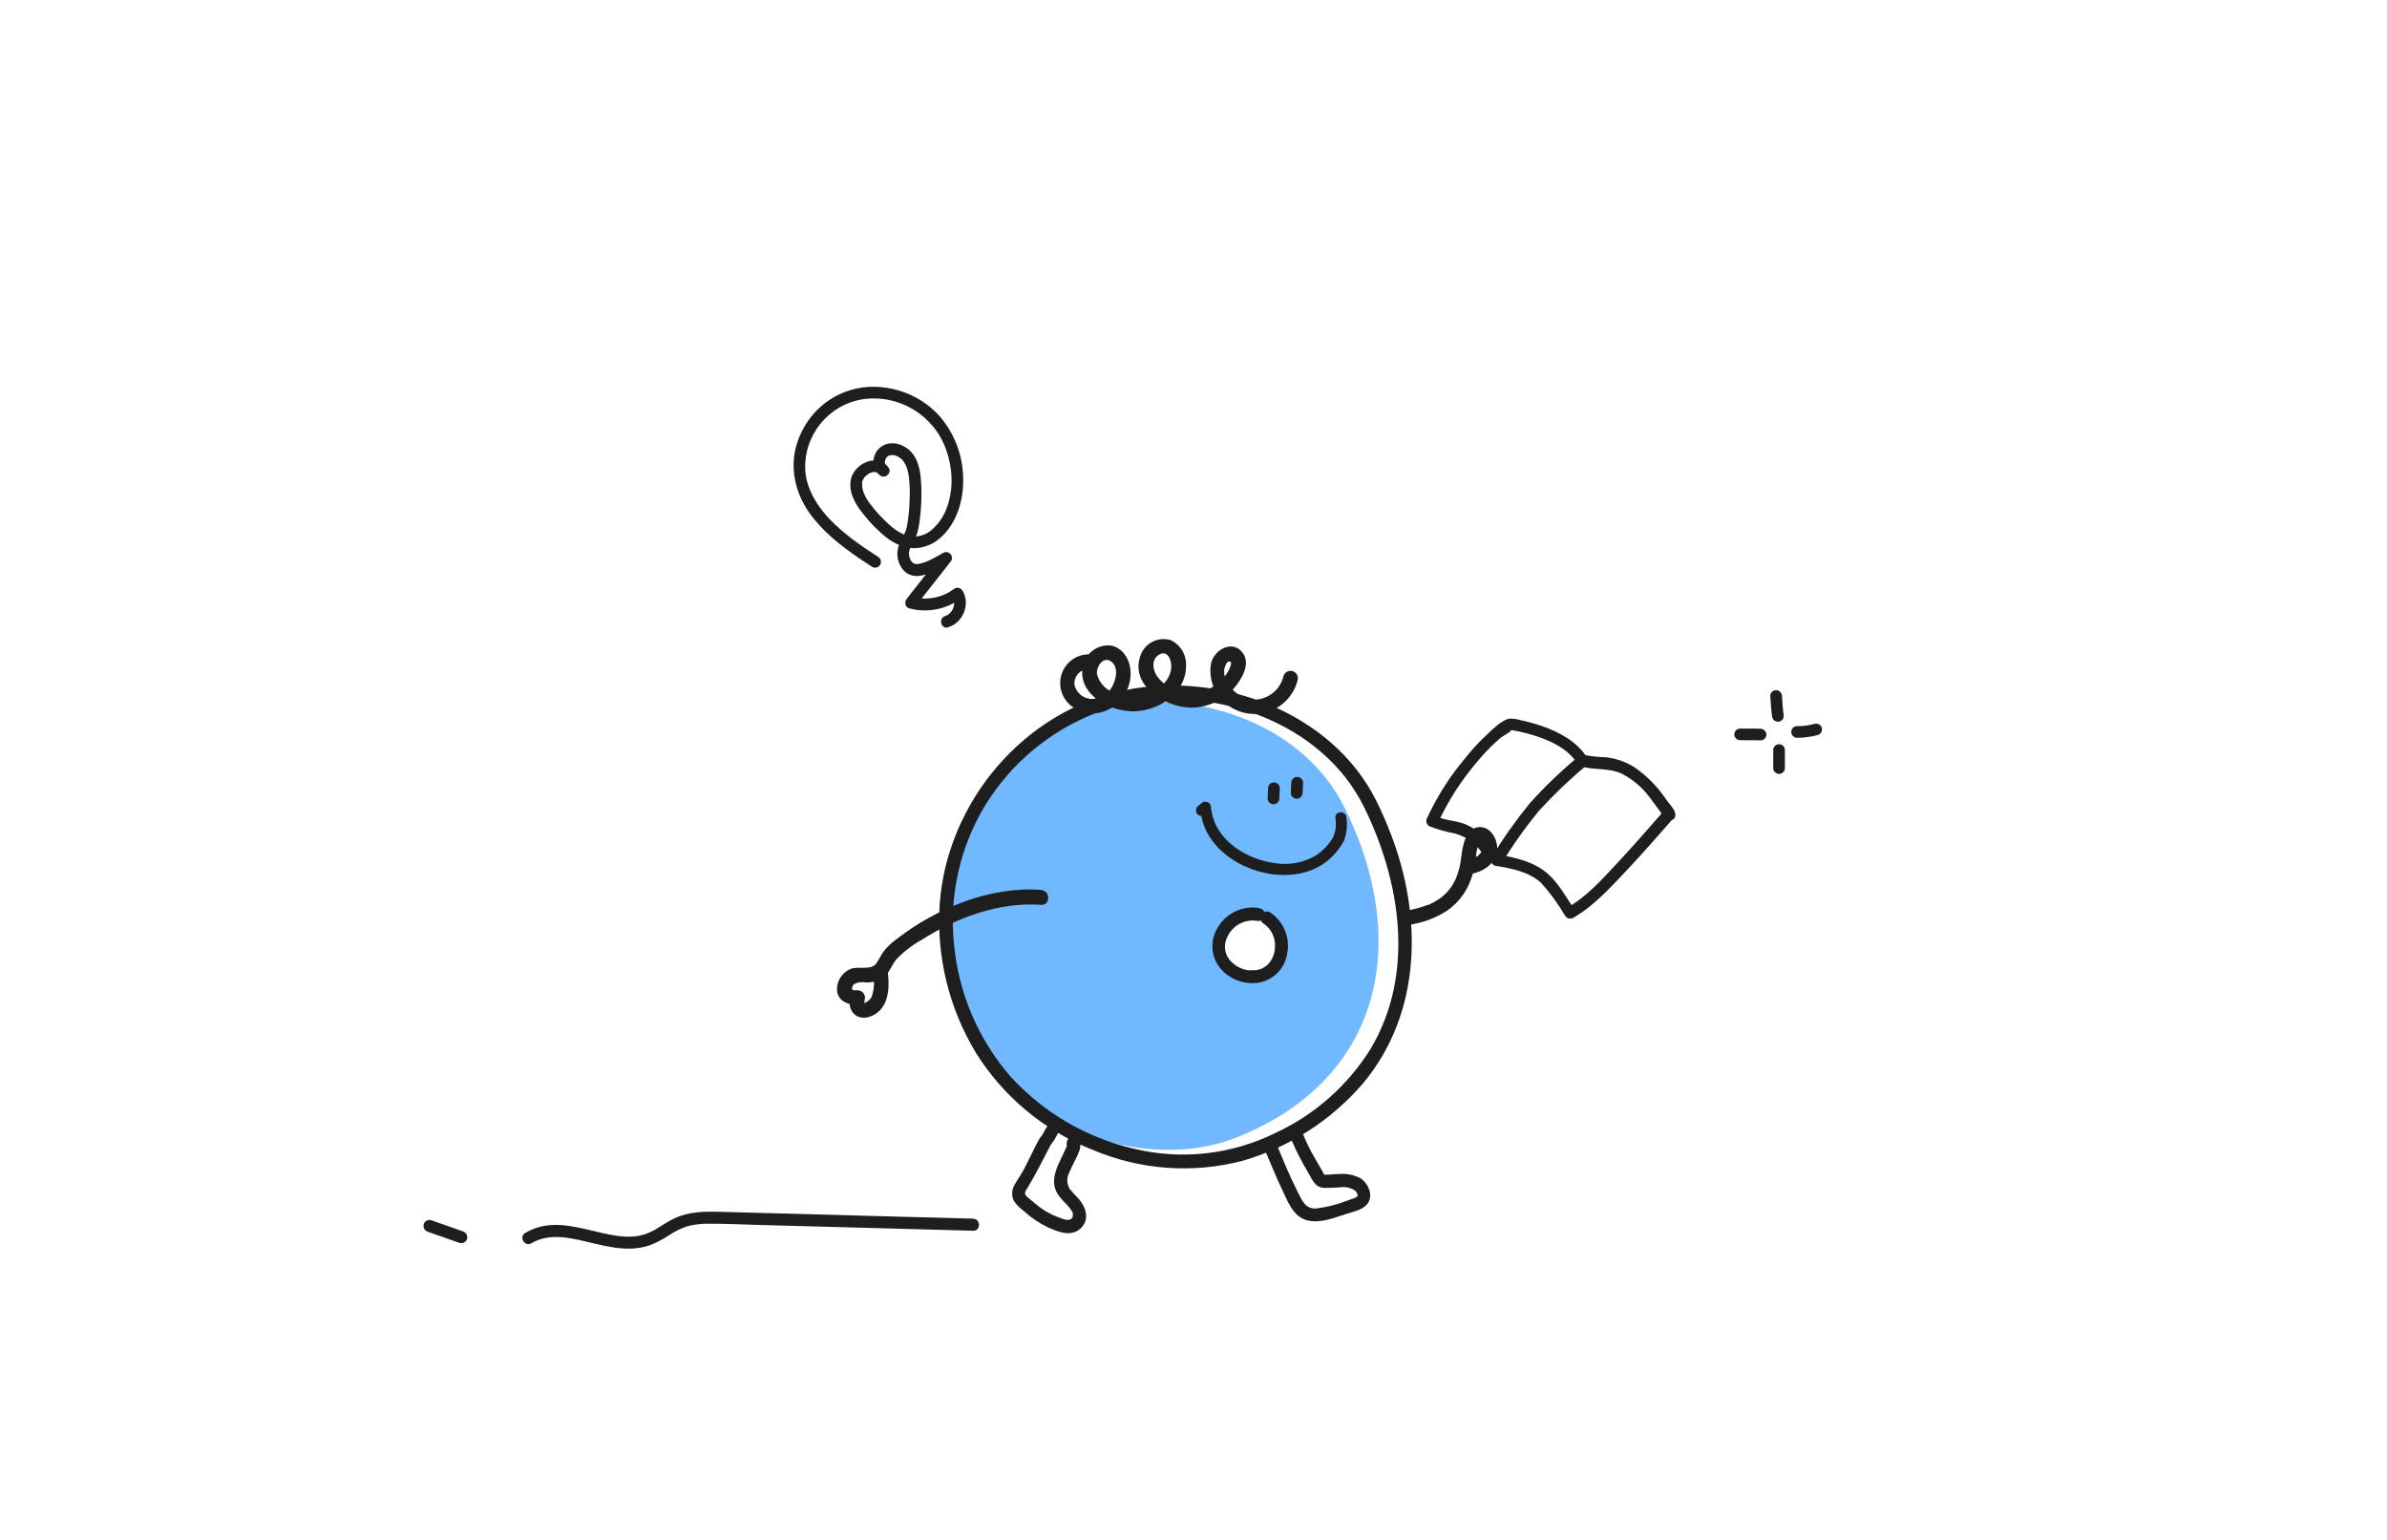 <svg id="ej1zd2w4gjbi1" xmlns="http://www.w3.org/2000/svg" xmlns:xlink="http://www.w3.org/1999/xlink" viewBox="0 0 620 400" shape-rendering="geometricPrecision" text-rendering="geometricPrecision" width="620" height="400"><style><![CDATA[#ej1zd2w4gjbi5_ts {animation: ej1zd2w4gjbi5_ts__ts 1000ms linear infinite normal forwards}@keyframes ej1zd2w4gjbi5_ts__ts { 0% {transform: translate(126.369px,50.286px) rotate(-15deg) skewX(-0deg) skewY(0deg) scale(0.9,0.9);animation-timing-function: cubic-bezier(0.5,0,0.495,1)} 40% {transform: translate(126.369px,50.286px) rotate(-15deg) skewX(-0deg) skewY(0deg) scale(1.1,1.1);animation-timing-function: cubic-bezier(0.5,0,0.495,1)} 80% {transform: translate(126.369px,50.286px) rotate(-15deg) skewX(-0deg) skewY(0deg) scale(0.85,0.85);animation-timing-function: cubic-bezier(0.5,0,1,1)} 100% {transform: translate(126.369px,50.286px) rotate(-15deg) skewX(-0deg) skewY(0deg) scale(0.9,0.9)} }#ej1zd2w4gjbi11_to {animation: ej1zd2w4gjbi11_to__to 1000ms linear infinite normal forwards}@keyframes ej1zd2w4gjbi11_to__to { 0% {transform: translate(0px,0px)} 10% {transform: translate(0px,0px);animation-timing-function: cubic-bezier(0,0,0.495,1.005)} 30% {transform: translate(0px,10px)} 40% {transform: translate(0px,10px);animation-timing-function: cubic-bezier(0.5,0,1,1)} 60% {transform: translate(0px,0px)} 100% {transform: translate(0px,0px)} }#ej1zd2w4gjbi20_to {animation: ej1zd2w4gjbi20_to__to 1000ms linear infinite normal forwards}@keyframes ej1zd2w4gjbi20_to__to { 0% {transform: translate(0px,0px)} 15% {transform: translate(0px,-4.342px)} 30% {transform: translate(0px,0px)} 50% {transform: translate(0px,0px)} 65% {transform: translate(0px,-4.342px)} 80% {transform: translate(0px,0px)} 100% {transform: translate(0px,0px)} }#ej1zd2w4gjbi23_to {animation: ej1zd2w4gjbi23_to__to 1000ms linear infinite normal forwards}@keyframes ej1zd2w4gjbi23_to__to { 0% {transform: translate(214.721px,155.291px);animation-timing-function: cubic-bezier(0.5,0.005,0.5,0.995)} 30% {transform: translate(220.721px,155.291px)} 50% {transform: translate(220.721px,155.291px);animation-timing-function: cubic-bezier(0.5,0,0.5,1)} 80% {transform: translate(214.721px,155.291px);animation-timing-function: cubic-bezier(0.5,0.005,0.5,0.995)} 100% {transform: translate(214.721px,155.291px)} }#ej1zd2w4gjbi25_to {animation: ej1zd2w4gjbi25_to__to 1000ms linear infinite normal forwards}@keyframes ej1zd2w4gjbi25_to__to { 0% {transform: translate(-3px,0px);animation-timing-function: cubic-bezier(0.5,-0.005,0.5,1)} 30% {transform: translate(3px,0px)} 50% {transform: translate(3px,0px);animation-timing-function: cubic-bezier(0.5,0,0.5,1)} 80% {transform: translate(-3px,0px);animation-timing-function: cubic-bezier(0.5,-0.005,0.5,1)} 100% {transform: translate(-3px,0px)} }#ej1zd2w4gjbi28_to {animation: ej1zd2w4gjbi28_to__to 1000ms linear infinite normal forwards}@keyframes ej1zd2w4gjbi28_to__to { 0% {transform: translate(222.844px,135.036px);animation-timing-function: cubic-bezier(0.5,0,0.495,1)} 30% {transform: translate(228.844px,134.036px)} 50% {transform: translate(228.844px,134.036px);animation-timing-function: cubic-bezier(0.505,0,0.495,1.005)} 80% {transform: translate(222.844px,135.036px);animation-timing-function: cubic-bezier(0.5,0,0.495,1)} 100% {transform: translate(222.844px,135.036px)} }#ej1zd2w4gjbi32_tr {animation: ej1zd2w4gjbi32_tr__tr 1000ms linear infinite normal forwards}@keyframes ej1zd2w4gjbi32_tr__tr { 0% {transform: translate(196.278px,140.506px) rotate(0deg);animation-timing-function: cubic-bezier(0.5,0,0.505,1)} 30% {transform: translate(196.278px,140.506px) rotate(-48deg)} 50% {transform: translate(196.278px,140.506px) rotate(-48deg)} 80% {transform: translate(196.278px,140.506px) rotate(0deg)} 100% {transform: translate(196.278px,140.506px) rotate(0deg)} }#ej1zd2w4gjbi33_tr {animation: ej1zd2w4gjbi33_tr__tr 1000ms linear infinite normal forwards}@keyframes ej1zd2w4gjbi33_tr__tr { 0% {transform: translate(198.139px,139.885px) rotate(0deg);animation-timing-function: cubic-bezier(0.5,0,0.495,1)} 30% {transform: translate(198.139px,139.885px) rotate(48deg)} 50% {transform: translate(198.139px,139.885px) rotate(48deg)} 80% {transform: translate(198.139px,139.885px) rotate(0deg)} 100% {transform: translate(198.139px,139.885px) rotate(0deg)} }#ej1zd2w4gjbi34_tr {animation: ej1zd2w4gjbi34_tr__tr 1000ms linear infinite normal forwards}@keyframes ej1zd2w4gjbi34_tr__tr { 0% {transform: translate(160.496px,142.784px) rotate(0deg);animation-timing-function: cubic-bezier(0.5,0,0.505,0.995)} 30% {transform: translate(160.496px,142.784px) rotate(-110deg)} 50% {transform: translate(160.496px,142.784px) rotate(-110deg);animation-timing-function: cubic-bezier(0.505,0,0.5,1.005)} 80% {transform: translate(160.496px,142.784px) rotate(0deg);animation-timing-function: cubic-bezier(0.5,0,0.505,0.995)} 100% {transform: translate(160.496px,142.784px) rotate(0deg)} }]]></style><defs><path id="ej1zd2w4gjbi2" d="M2.128,7.084C2.912,6.328,3.724,5.348,4.48,4.256L5.264,4.256C5.796,5.18,6.328,6.272,6.552,6.972L8.82,6.3C8.596,5.74,8.232,4.984,7.812,4.256L12.376,4.256C11.9,4.732,11.396,5.18,10.864,5.544C11.508,5.824,12.6,6.44,13.16,6.832C13.972,6.132,14.784,5.264,15.54,4.256L17.416,4.256C18.144,5.18,18.872,6.3,19.18,7.028L21.504,6.328C21.224,5.74,20.72,4.956,20.16,4.256L25.452,4.256L25.452,2.212L16.884,2.212C17.164,1.68,17.444,1.148,17.668,0.616L15.176,0C14.616,1.484,13.664,2.912,12.544,4.088L12.544,2.212L5.74,2.212C6.02,1.708,6.272,1.176,6.496,0.644L4.06,0C3.192,2.128,1.68,4.256,-0,5.656C0.616,5.992,1.624,6.664,2.128,7.084ZM4.34,25.844L4.34,14.56L11.984,14.56L11.984,7.308L1.96,7.308L1.96,25.844L4.34,25.844ZM23.128,25.452C23.996,25.06,24.304,24.36,24.304,23.072L24.304,7.308L14,7.308L14,14.56L21.84,14.56L21.84,23.044C21.84,23.436,21.728,23.576,21.28,23.576C20.86,23.604,19.404,23.604,17.976,23.548C18.312,24.164,18.648,25.2,18.76,25.844C20.804,25.844,22.232,25.816,23.128,25.452ZM9.604,10.164L4.34,10.164L4.34,8.904L9.604,8.904L9.604,10.164ZM21.84,10.164L16.352,10.164L16.352,8.904L21.84,8.904L21.84,10.164ZM9.604,12.992L4.34,12.992L4.34,11.676L9.604,11.676L9.604,12.992ZM21.84,12.992L16.352,12.992L16.352,11.676L21.84,11.676L21.84,12.992ZM10.108,24.5L10.108,23.52L18.144,23.52L18.144,15.848L7.756,15.848L7.756,24.5L10.108,24.5ZM15.848,18.872L10.108,18.872L10.108,17.36L15.848,17.36L15.848,18.872ZM15.848,21.952L10.108,21.952L10.108,20.412L15.848,20.412L15.848,21.952ZM42.196,25.872L42.196,21.084L53.424,21.084L53.424,18.648L42.196,18.648L42.196,16.436L51.1,16.436L51.1,5.04L48.468,5.04C49.364,3.864,50.344,2.436,51.212,1.064L48.356,0.168C47.712,1.68,46.536,3.696,45.528,5.04L40.88,5.04L42.672,4.312C42.252,3.164,41.244,1.4,40.292,0.084L37.968,0.98C38.808,2.212,39.704,3.864,40.124,5.04L34.524,5.04L36.092,4.284C35.532,3.192,34.328,1.54,33.292,0.392L31.024,1.4C31.948,2.492,32.984,3.948,33.516,5.04L31.052,5.04L31.052,16.436L39.536,16.436L39.536,18.648L28.504,18.648L28.504,21.084L39.536,21.084L39.536,25.872L42.196,25.872ZM39.536,9.688L33.6,9.688L33.6,7.224L39.536,7.224L39.536,9.688ZM48.44,9.688L42.196,9.688L42.196,7.224L48.44,7.224L48.44,9.688ZM39.536,14.252L33.6,14.252L33.6,11.76L39.536,11.76L39.536,14.252ZM48.44,14.252L42.196,14.252L42.196,11.76L48.44,11.76L48.44,14.252ZM79.884,6.132L81.704,5.32C81.172,4.312,80.108,2.548,79.38,1.484L77.56,2.24C78.344,3.304,79.268,4.928,79.884,6.132ZM60.228,25.06C61.74,21.924,63.588,16.212,64.596,12.292C64.904,11.116,65.212,9.884,65.464,8.68C67.368,8.456,69.3,8.148,71.036,7.756L71.036,4.984C69.44,5.376,67.732,5.712,66.052,5.936L66.388,4.312C66.5,3.752,66.724,2.632,66.92,1.932L63.532,1.68C63.588,2.296,63.56,3.304,63.448,4.2C63.392,4.704,63.252,5.432,63.112,6.244C62.132,6.328,61.208,6.356,60.34,6.356C59.276,6.356,58.296,6.3,56.952,6.132L57.008,8.876C58.016,8.96,59.024,8.988,60.312,8.988C61.012,8.988,61.74,8.96,62.524,8.932C62.328,9.828,62.104,10.752,61.852,11.592C60.816,15.484,58.828,21.196,57.148,24.024L60.228,25.06ZM76.608,7.336L78.456,6.552C77.896,5.46,76.888,3.696,76.188,2.688L74.368,3.444C75.124,4.508,76.048,6.216,76.608,7.336ZM79.016,12.992L79.1,10.332C77.532,10.164,75.852,10.08,74.256,10.08C72.464,10.08,70.56,10.22,69.076,10.36L69.076,12.936C70.784,12.74,72.492,12.656,74.312,12.656C75.964,12.656,77.616,12.824,79.016,12.992ZM73.948,24.64C76.048,24.64,77.896,24.472,79.436,24.248L79.52,21.42C77.7,21.756,75.796,21.98,73.976,21.98C70.448,21.98,69.776,20.86,69.776,19.6C69.776,18.928,69.944,18.06,70.168,17.192L67.536,16.94C67.312,18.088,67.116,19.264,67.116,20.412C67.116,23.156,69.44,24.64,73.948,24.64ZM93.072,24.724C93.016,24.164,92.932,23.352,92.904,22.848C92.764,20.328,92.792,18.34,92.792,15.932C92.792,14.952,92.82,13.888,92.876,12.768C95.256,10.22,98.56,7.644,101.108,7.644C103.32,7.644,104.86,9.716,104.86,12.964C104.86,14.196,104.804,15.4,104.664,16.464C103.572,16.044,102.368,15.792,101.024,15.792C97.972,15.792,95.9,17.5,95.9,19.824C95.9,22.792,98.224,24.024,101.052,24.024C103.824,24.024,105.504,22.736,106.484,20.468C107.24,21.14,107.996,21.924,108.752,22.764L110.208,20.468C109.312,19.516,108.332,18.592,107.212,17.808C107.464,16.464,107.548,14.952,107.548,13.272C107.548,8.512,105.448,5.152,101.584,5.152C98.644,5.152,95.396,7.448,93.1,9.464C93.128,9.184,93.156,8.876,93.184,8.568C93.632,7.868,94.136,7.084,94.5,6.58L93.52,5.404C93.716,3.612,93.94,2.128,94.08,1.428L90.804,1.316C90.944,2.072,90.944,2.856,90.944,3.556C90.944,3.864,90.888,4.76,90.804,5.964C89.46,6.16,88.032,6.328,87.164,6.384C86.38,6.44,85.792,6.44,85.092,6.412L85.372,9.268C87.052,9.044,89.32,8.736,90.608,8.568L90.468,10.976C88.984,13.216,85.96,17.22,84.42,19.124L86.156,21.56C87.332,19.964,88.956,17.556,90.244,15.652C90.188,18.732,90.16,20.328,90.132,22.904C90.132,23.352,90.076,24.248,90.048,24.724L93.072,24.724ZM100.884,21.532C99.484,21.532,98.308,21.028,98.308,19.712C98.308,18.704,99.484,18.004,100.8,18.004C101.948,18.004,103.068,18.312,104.132,18.872C103.544,20.524,102.536,21.532,100.884,21.532Z" fill="none" stroke="none" stroke-width="1"/><path id="ej1zd2w4gjbi3" d="M127.684,16.716L128.524,6.412L128.608,2.716L124.492,2.716L124.576,6.412L125.388,16.716L127.684,16.716ZM126.536,23.856C127.936,23.856,129.084,22.876,129.084,21.42C129.084,19.964,127.936,18.956,126.536,18.956C125.136,18.956,123.988,19.964,123.988,21.42C123.988,22.876,125.136,23.856,126.536,23.856Z" fill="none" stroke="none" stroke-width="1"/></defs><g id="ej1zd2w4gjbi4" transform="matrix(1 0 0 1 110 90.263)"><g id="ej1zd2w4gjbi5_ts" transform="translate(126.369,50.286) rotate(-15) skewX(-0) skewY(0) scale(0.9,0.9)"><path id="ej1zd2w4gjbi5" d="M128.18,78.398C132.64,78.28,136.157,73.612,134.881,69.287C134.646,68.484,133.668,67.765,132.809,68.107C128.799,69.754,124.255,69.466,120.485,67.326L120.485,70.236L133.606,60.4C134.334,59.972,134.632,59.072,134.304,58.294C133.976,57.516,133.123,57.1,132.309,57.322C131.337,57.581,130.371,57.833,129.388,58.058C128.961,58.154,128.534,58.249,128.102,58.328C127.866,58.378,127.63,58.418,127.388,58.457L127.124,58.496C126.562,58.58,127.281,58.496,126.967,58.496C126.151,58.607,125.326,58.622,124.507,58.541C124.849,58.58,124.456,58.541,124.332,58.496C124.179,58.464,124.027,58.422,123.877,58.373C123.793,58.349,123.71,58.318,123.63,58.283C123.709,58.316,123.9,58.451,123.681,58.283C123.462,58.114,123.394,58.114,123.254,58.019C123.602,58.26,123.203,57.929,123.13,57.867C122.934,57.699,123.231,58.075,123.04,57.738C122.962,57.597,122.878,57.463,122.81,57.317C122.956,57.637,122.737,57.03,122.715,56.935C122.619,56.587,122.579,56.227,122.597,55.867C122.574,55.497,122.629,55.125,122.76,54.778C122.76,54.744,122.889,54.412,122.821,54.581C122.754,54.749,122.872,54.485,122.872,54.48C122.97,54.287,123.079,54.099,123.198,53.918C123.387,53.616,123.61,53.335,123.861,53.081C124.422,52.418,125.085,51.795,125.647,51.104C127.236,49.144,128.118,46.745,129.017,44.403C129.941,41.903,130.692,39.343,131.264,36.741C131.826,34.078,132.314,31.27,131.612,28.579C131.04,26.279,129.479,24.35,127.349,23.31C124.939,22.22,122.254,22.698,120.608,24.832C119.165,26.72,118.985,29.388,120.664,31.18C121.788,32.371,124.063,31.146,123.473,29.545C121.58,24.321,113.924,25.759,111.935,30.197C110.368,33.73,111.593,37.595,113.115,40.909C114.293,43.629,115.764,46.214,117.502,48.616C119.339,51.037,121.687,53.109,124.697,53.884C127.726,54.569,130.902,54.045,133.55,52.424C139.077,49.239,142.431,43.094,143.689,36.994C145.058,30.645,144.17,24.019,141.178,18.255C138.25,12.955,133.548,8.857,127.899,6.678C122.438,4.466,116.336,4.44,110.857,6.605C105.468,8.788,101.07,12.876,98.499,18.092C95.797,23.743,95.836,30.163,97.937,35.999C100.184,42.178,104.195,47.531,108.436,52.48C109.447,53.654,110.475,54.811,111.514,55.963C112.178,56.582,113.213,56.563,113.854,55.922C114.496,55.28,114.514,54.245,113.896,53.581C109.964,49.245,106.127,44.762,103.285,39.628C100.712,34.977,99.038,29.517,99.971,24.288C101.946,14.333,111.141,7.494,121.243,8.464C131.862,9.667,140.111,18.277,140.858,28.939C141.285,34.421,140.01,40.173,136.887,44.74C135.447,46.898,133.488,48.662,131.191,49.868C129.117,51.004,126.641,51.147,124.45,50.256C122.428,49.385,120.737,47.492,119.474,45.565C117.942,43.243,116.645,40.775,115.603,38.196C114.991,36.811,114.646,35.322,114.587,33.809C114.6,33.15,114.704,32.496,114.896,31.865C114.896,31.815,115.064,31.438,114.896,31.758L115.03,31.494C115.092,31.382,115.16,31.281,115.221,31.174L115.351,30.989C115.249,31.118,115.238,31.129,115.317,31.039C115.464,30.871,115.622,30.711,115.789,30.562C115.789,30.562,116.159,30.27,115.968,30.405C115.777,30.539,116.182,30.27,116.171,30.281C116.338,30.169,116.513,30.068,116.693,29.978C116.693,29.978,117.131,29.781,116.906,29.877C116.682,29.972,117.154,29.792,117.204,29.775C117.416,29.706,117.632,29.648,117.85,29.601L118.142,29.551C117.783,29.607,118.109,29.551,118.198,29.551L118.839,29.551C119.153,29.551,118.878,29.551,118.805,29.551C118.94,29.579,119.075,29.601,119.204,29.635C119.333,29.669,119.462,29.714,119.586,29.759C119.507,29.731,119.322,29.59,119.547,29.759L119.771,29.888C120.119,30.04,119.631,29.742,119.771,29.888C119.912,30.034,120.176,30.399,119.99,30.09C120.033,30.171,120.08,30.25,120.131,30.326C120.384,30.641,120.052,30.051,120.193,30.45L123.001,28.809C122.939,28.748,122.849,28.573,122.962,28.809C122.928,28.742,122.878,28.68,122.844,28.613C122.72,28.382,122.906,28.849,122.844,28.613C122.844,28.54,122.805,28.467,122.782,28.399C122.76,28.332,122.782,28.09,122.782,28.399C122.776,28.324,122.776,28.249,122.782,28.175C122.782,28.096,122.782,28.023,122.782,27.944C122.782,28.264,122.782,27.944,122.81,27.854C122.852,27.675,122.906,27.498,122.973,27.326C122.861,27.596,123.085,27.158,123.125,27.085C123.165,27.015,123.21,26.947,123.26,26.883C123.113,27.09,123.26,26.883,123.293,26.838C123.436,26.677,123.592,26.529,123.759,26.394C123.535,26.562,123.95,26.293,124.023,26.259C124.192,26.169,124.023,26.259,123.984,26.259C124.083,26.221,124.185,26.19,124.287,26.164C124.321,26.164,124.585,26.107,124.355,26.136C124.45,26.136,124.551,26.136,124.653,26.136C124.828,26.134,125.002,26.147,125.175,26.175C125.969,26.356,126.682,26.789,127.208,27.411C128.601,28.916,128.703,31.219,128.461,33.281C128.119,35.72,127.555,38.123,126.776,40.459C126.078,42.82,125.193,45.121,124.13,47.34C123.372,48.874,122.13,49.874,121.013,51.272C119.7,52.762,119.06,54.727,119.243,56.704C119.44,58.485,120.131,60.108,121.681,61.108C123.231,62.108,125.136,62.13,126.854,61.939C128.992,61.649,131.105,61.206,133.179,60.614L131.882,57.53L118.76,67.366C117.783,68.096,117.564,69.613,118.76,70.275C123.308,72.886,128.792,73.299,133.679,71.399L131.607,70.219C131.776,70.746,131.805,71.307,131.691,71.848C131.569,72.462,131.306,73.039,130.921,73.533C130.267,74.426,129.256,74.988,128.152,75.072C125.984,75.134,125.978,78.505,128.152,78.443L128.18,78.398Z" transform="translate(-123.948,-51.548)" fill="rgb(30,30,30)" stroke="none" stroke-width="1"/></g><path id="ej1zd2w4gjbi6" d="M353.274,95.284C353.238,95.06,353.201,94.837,353.17,94.608L353.227,95.014C353.024,93.52,352.977,92.011,352.853,90.513C352.836,90.123,352.679,89.754,352.41,89.472C351.985,89.025,351.33,88.882,350.757,89.112C350.184,89.341,349.809,89.896,349.809,90.513C349.959,92.375,350.027,94.238,350.329,96.086C350.433,96.467,350.684,96.793,351.026,96.991C351.371,97.2,351.784,97.263,352.175,97.165C352.566,97.067,352.902,96.817,353.108,96.471C353.292,96.112,353.345,95.699,353.258,95.305L353.274,95.284Z" fill="rgb(30,30,30)" stroke="none" stroke-width="1"/><path id="ej1zd2w4gjbi7" d="M341.972,98.994C341.22,99.003,340.587,99.56,340.484,100.306C340.431,100.64,340.495,100.982,340.666,101.273C340.884,101.598,341.202,101.842,341.571,101.971C342.256,102.257,346.771,99.729,345.948,99.702C345.266,99.66,344.584,99.65,343.913,99.561L344.314,99.614C343.646,99.507,342.994,99.318,342.373,99.052L341.972,102.023C343.746,102.049,345.516,101.971,347.29,102.059C348.122,102.051,348.793,101.377,348.799,100.545C348.775,99.721,348.114,99.058,347.29,99.031C345.516,98.942,343.746,99.031,341.972,98.994Z" fill="rgb(30,30,30)" stroke="none" stroke-width="1"/><path id="ej1zd2w4gjbi8" d="M350.579,104.567L350.579,109.25C350.579,110.087,351.257,110.765,352.093,110.765C352.929,110.765,353.607,110.087,353.607,109.25L353.607,104.567C353.607,103.731,352.929,103.053,352.093,103.053C351.257,103.053,350.579,103.731,350.579,104.567Z" fill="rgb(30,30,30)" stroke="none" stroke-width="1"/><path id="ej1zd2w4gjbi9" d="M356.792,101.388C358.607,101.38,360.414,101.135,362.167,100.659C362.961,100.423,363.422,99.597,363.208,98.797C362.958,98.013,362.143,97.558,361.345,97.756C360.489,97.981,359.62,98.155,358.743,98.276L359.144,98.219C358.355,98.321,357.561,98.367,356.766,98.359C355.932,98.365,355.257,99.04,355.251,99.874C355.276,100.7,355.94,101.363,356.766,101.388L356.792,101.388Z" fill="rgb(30,30,30)" stroke="none" stroke-width="1"/><g id="ej1zd2w4gjbi10"><g id="ej1zd2w4gjbi11_to" transform="translate(0,0)"><g id="ej1zd2w4gjbi11" transform="translate(0,0)"><g id="ej1zd2w4gjbi12" transform="matrix(1 0 0 1 245.064 27.34)"><g id="ej1zd2w4gjbi13"><use id="ej1zd2w4gjbi14" width="110.208" height="25.872" xlink:href="#ej1zd2w4gjbi2" fill="rgb(0,0,0)" stroke="none" stroke-width="0"/></g><g id="ej1zd2w4gjbi15"><use id="ej1zd2w4gjbi16" width="5.096" height="21.14" xlink:href="#ej1zd2w4gjbi3" fill="rgb(0,0,0)" stroke="none" stroke-width="0"/><use id="ej1zd2w4gjbi17" width="5.096" height="21.14" xlink:href="#ej1zd2w4gjbi3" fill="rgb(47,47,47)" stroke="none" stroke-width="0"/></g></g></g></g></g><path id="ej1zd2w4gjbi18" d="M142.758,226.29L116.507,225.582L90.255,224.869L77.132,224.516C73.026,224.401,68.89,224.427,65.101,226.238C63.358,227.071,61.792,228.215,60.111,229.168C58.744,229.971,57.242,230.52,55.678,230.786C52.962,231.254,49.897,230.786,47.103,230.172C41.176,228.892,34.677,226.597,28.703,228.907C27.916,229.21,27.154,229.574,26.424,229.995C24.691,231.004,26.257,233.7,27.985,232.69C30.503,231.223,33.157,230.89,36.108,231.129C38.959,231.369,42.04,232.212,44.985,232.893C47.93,233.575,51.114,234.215,54.226,234.054C55.796,233.988,57.347,233.693,58.831,233.179C60.58,232.49,62.251,231.618,63.816,230.578C65.359,229.525,67.055,228.714,68.843,228.174C70.699,227.742,72.604,227.549,74.509,227.601C78.797,227.601,83.095,227.815,87.383,227.929L113.4,228.632L139.522,229.339L142.769,229.428C144.783,229.485,144.777,226.363,142.769,226.306L142.758,226.29Z" fill="rgb(30,30,30)" stroke="none" stroke-width="1"/><path id="ej1zd2w4gjbi19" d="M10.231,229.589L1.968,226.685C1.568,226.575,1.141,226.629,0.781,226.834C0.421,227.039,0.157,227.379,0.047,227.778C-0.158,228.607,0.322,229.452,1.14,229.698L9.398,232.602C9.798,232.712,10.225,232.659,10.585,232.454C10.945,232.249,11.209,231.909,11.318,231.509C11.527,230.681,11.048,229.836,10.231,229.589L10.231,229.589Z" fill="rgb(30,30,30)" stroke="none" stroke-width="1"/><g id="ej1zd2w4gjbi20_to" transform="translate(0,0)"><g id="ej1zd2w4gjbi20" transform="translate(0,0)"><g id="ej1zd2w4gjbi21" transform="matrix(1 0 0 1 133.432 91.638)" opacity="0.72"><path id="ej1zd2w4gjbi22" d="M17.674,99.336C33.022,114.564,58.227,121.42,78.112,113.422C116.089,98.074,122.808,62.125,105.806,27.882C96.069,8.271,72.944,-1.108,51.662,0.597C30.379,2.302,10.734,17.77,3.605,38.541C-3.523,59.312,2.275,84.09,17.674,99.336ZM74.616,64.513C74.756,60.273,78.282,56.936,82.523,57.028C86.764,57.121,90.141,60.609,90.095,64.851C90.05,69.093,86.6,72.509,82.358,72.511C78.013,72.436,74.549,68.858,74.616,64.513Z" fill="rgb(57,156,255)" stroke="none" stroke-width="1"/></g><g id="ej1zd2w4gjbi23_to" transform="translate(214.721,155.291)"><path id="ej1zd2w4gjbi23" d="M220.326,145.663C216.001,144.821,211.613,146.786,209.361,150.574C207.108,154.059,207.501,158.627,210.316,161.676C212.899,164.399,216.691,165.62,220.377,164.916C224.045,164.079,226.818,161.068,227.352,157.344C228.156,153.142,226.301,148.878,222.68,146.601C221.91,146.325,221.054,146.635,220.638,147.338C220.221,148.041,220.363,148.941,220.974,149.483C223.095,150.81,224.319,153.193,224.163,155.69C224.15,156.889,223.827,158.064,223.225,159.101C222.631,160.122,221.721,160.924,220.633,161.386C220.309,161.5,219.979,161.597,219.644,161.676L219.218,161.761C218.911,161.761,219.61,161.761,219.064,161.761C218.519,161.761,218.382,161.761,218.041,161.761C217.729,161.794,217.415,161.794,217.103,161.761C215.797,161.557,214.564,161.023,213.522,160.209C213.761,160.38,213.317,160.022,213.334,160.022L212.942,159.68C212.697,159.441,212.469,159.185,212.26,158.913C212.43,159.135,212.106,158.691,212.123,158.691C212.141,158.691,211.936,158.401,211.851,158.265C211.689,157.99,211.558,157.698,211.458,157.395C211.014,156.065,211.087,154.616,211.663,153.337C212.928,150.257,216.128,148.435,219.422,148.92C221.503,149.414,222.39,146.208,220.309,145.714L220.326,145.663Z" transform="translate(-217.721,-155.291)" fill="rgb(30,30,30)" stroke="none" stroke-width="1"/></g><path id="ej1zd2w4gjbi24" d="M172.747,79.7C169.439,79.742,166.552,81.956,165.653,85.14C164.734,88.427,166.132,91.921,169.064,93.667C175.646,97.862,183.798,91.962,183.661,84.56C183.661,81.406,181.854,78.046,178.545,77.415C175.071,77.054,171.903,79.421,171.264,82.855C169.729,90.256,178.682,94.792,184.906,94.503C191.131,94.213,197.935,89.779,198.054,82.957C198.307,80.046,196.732,77.282,194.098,76.017C192.447,75.514,190.662,75.701,189.152,76.537C187.641,77.372,186.534,78.784,186.083,80.451C183.644,88.483,193.825,94.093,200.51,93.513C204.309,93.196,207.844,91.446,210.401,88.619C212.448,86.317,214.988,82.224,212.737,79.257C210.111,75.846,205.456,78.455,204.586,81.917C203.868,85.689,205.159,89.563,207.997,92.149C211.015,94.911,215.268,95.875,219.182,94.685C223.097,93.494,226.092,90.326,227.062,86.351C227.307,85.346,226.707,84.329,225.71,84.057C224.712,83.784,223.679,84.355,223.379,85.345C222.901,87.405,221.62,89.19,219.82,90.301C218.02,91.412,215.851,91.758,213.795,91.262C210.742,90.342,206.53,85.822,208.423,82.326C208.423,82.156,208.917,81.508,209.259,81.542C210.145,81.542,209.634,82.65,209.48,83.094C209.142,83.953,208.67,84.753,208.082,85.464C206.715,87.184,204.888,88.479,202.812,89.199C198.289,90.741,193.289,89.166,190.466,85.311C189.408,83.605,189.016,81.133,190.926,79.871C192.836,78.609,193.928,80.365,194.166,82.002C194.678,85.533,191.813,88.466,188.795,89.762C185.506,91.225,181.724,91.074,178.563,89.352C176.786,88.451,175.473,86.84,174.947,84.919C174.623,83.111,176.465,80.11,178.528,81.508C180.592,82.906,179.91,85.942,179.108,87.613C178.178,89.79,176.068,91.228,173.702,91.297C171.439,91.32,169.485,89.717,169.064,87.494C169.003,86.484,169.353,85.493,170.034,84.745C170.714,83.997,171.668,83.555,172.679,83.52C173.734,83.52,174.589,82.665,174.589,81.61C174.589,80.555,173.734,79.7,172.679,79.7L172.747,79.7Z" fill="rgb(30,30,30)" stroke="none" stroke-width="1"/><g id="ej1zd2w4gjbi25_to" transform="translate(-3,0)"><g id="ej1zd2w4gjbi25" transform="translate(0,0)"><path id="ej1zd2w4gjbi26" d="M225.306,117.115L225.408,114.506C225.413,114.098,225.252,113.705,224.964,113.416C224.675,113.127,224.282,112.967,223.873,112.971C223.472,112.976,223.087,113.135,222.799,113.415C222.526,113.714,222.369,114.101,222.356,114.506L222.253,117.115C222.251,117.518,222.41,117.906,222.697,118.19C222.979,118.48,223.366,118.646,223.771,118.65C224.181,118.643,224.572,118.478,224.862,118.19C225.131,117.895,225.288,117.514,225.306,117.115L225.306,117.115Z" fill="rgb(30,30,30)" stroke="none" stroke-width="1"/><path id="ej1zd2w4gjbi27" d="M231.343,115.7L231.462,113.074C231.458,112.668,231.292,112.282,231.002,111.999C230.717,111.714,230.33,111.554,229.927,111.554C229.524,111.554,229.138,111.714,228.853,111.999C228.573,112.287,228.414,112.672,228.409,113.074L228.273,115.7C228.273,116.105,228.435,116.494,228.724,116.779C229.012,117.064,229.402,117.222,229.808,117.218C230.211,117.22,230.598,117.06,230.882,116.774C231.159,116.484,231.317,116.101,231.326,115.7L231.343,115.7Z" fill="rgb(30,30,30)" stroke="none" stroke-width="1"/></g></g><g id="ej1zd2w4gjbi28_to" transform="translate(222.844,135.036)"><g id="ej1zd2w4gjbi28" transform="translate(-22.198,-17.051)"><path id="ej1zd2w4gjbi29" d="M1.281,3.018C3.157,16.985,24.593,24.182,34.791,14.802C36.285,13.472,37.528,11.884,38.458,10.113C39.156,8.205,39.367,6.154,39.072,4.144C39.072,2.285,36.121,2.285,36.19,4.144C36.544,5.978,36.286,7.877,35.456,9.55C34.406,11.205,33.045,12.642,31.449,13.779C28.183,15.807,24.294,16.582,20.5,15.962C13.202,15.007,5.152,10.096,4.027,2.319C3.771,0.495,0.991,1.262,1.247,3.087L1.281,3.018Z" fill="rgb(30,30,30)" stroke="none" stroke-width="1"/><path id="ej1zd2w4gjbi30" d="M2.458,3.325L3.481,2.456C3.621,2.334,3.722,2.174,3.771,1.995C3.868,1.824,3.915,1.629,3.908,1.432C3.913,1.242,3.866,1.053,3.771,0.887C3.722,0.708,3.621,0.548,3.481,0.426L3.191,0.188C2.966,0.066,2.714,0.002,2.458,0L2.083,0C1.836,0.063,1.612,0.193,1.435,0.375L0.412,1.228C0.278,1.355,0.179,1.513,0.122,1.688C0.032,1.862,-0.009,2.056,0.002,2.251C-0.011,2.446,0.031,2.641,0.122,2.814C0.179,2.989,0.278,3.147,0.412,3.274L0.719,3.496C0.933,3.63,1.182,3.701,1.435,3.701L1.827,3.701C2.065,3.63,2.282,3.501,2.458,3.325Z" fill="rgb(30,30,30)" stroke="none" stroke-width="1"/></g></g><path id="ej1zd2w4gjbi31" d="M244.286,119.349C253.853,138.773,257.588,162.767,245.991,182.208C240.046,191.733,231.453,199.318,221.264,204.036C209.882,209.657,196.889,211.105,184.548,208.129C172.196,205.287,161.005,198.743,152.471,189.37C144.046,179.661,138.901,167.54,137.771,154.735C136.508,142.028,139.475,129.259,146.212,118.411C152.795,107.941,162.518,99.817,173.992,95.202C195.872,86.573,224.555,92.848,239.375,111.573C241.274,113.99,242.919,116.596,244.286,119.349C245.326,121.413,248.413,119.588,247.373,117.542C235.742,94.486,206.598,83.964,182.075,89.045C155.882,94.468,136.031,118.036,134.087,144.52C133.169,158.09,136.456,171.614,143.501,183.248C150.633,194.626,161.215,203.428,173.702,208.368C186.026,213.636,199.753,214.656,212.72,211.267C224.859,207.762,235.714,200.8,243.962,191.229C259.31,172.931,259.532,147.811,251.244,126.341C250.107,123.363,248.817,120.429,247.373,117.542C246.35,115.512,243.263,117.218,244.286,119.349Z" fill="rgb(30,30,30)" stroke="none" stroke-width="1"/><g id="ej1zd2w4gjbi32_tr" transform="translate(196.278,140.506) rotate(0)"><path id="ej1zd2w4gjbi32" d="M167.802,204.633C167.444,205.469,166.779,206.645,167.154,207.6C167.154,207.754,167.017,207.6,167.154,207.379C167.29,207.157,167.017,207.686,167.017,207.652C166.608,208.572,166.182,209.493,165.738,210.397C164.391,213.109,162.959,216.246,164.357,219.214C165.244,221.124,167.034,222.3,168.177,223.989C168.646,224.499,168.809,225.22,168.603,225.882C167.938,227.229,166.182,226.393,165.193,226.035C162.911,225.236,160.799,224.016,158.968,222.437L156.905,220.731C155.882,219.845,156.171,219.35,156.905,218.259C159.088,214.643,160.946,210.892,162.89,207.14C163.249,206.458,162.669,207.362,163.061,206.935C163.673,206.143,164.204,205.292,164.647,204.394C165.704,202.501,162.805,200.813,161.748,202.689C161.441,203.235,161.134,203.797,160.81,204.394L160.571,204.752C160.418,205.077,160.827,204.48,160.674,204.633C160.436,204.877,160.224,205.146,160.043,205.435C159.326,206.611,158.747,207.89,158.133,209.118C157.519,210.346,156.683,212.068,155.916,213.535C155.148,215.002,154.21,216.178,153.46,217.611C152.767,218.865,152.722,220.377,153.341,221.669C154.033,222.693,154.906,223.583,155.916,224.296C157.764,226.004,159.856,227.43,162.123,228.525C164.988,229.804,168.586,231.253,171.042,228.44C172.935,226.274,172.048,223.443,170.428,221.465C169.627,220.493,168.723,219.674,167.904,218.651C167.052,217.323,166.993,215.636,167.751,214.251C168.501,212.358,169.644,210.619,170.326,208.692C170.569,208.158,170.64,207.562,170.53,206.986C170.428,206.68,170.633,207.43,170.53,207.43L170.854,206.509C171.724,204.548,168.825,202.843,167.955,204.804L167.802,204.633Z" transform="translate(-196.278,-140.506)" fill="rgb(30,30,30)" stroke="none" stroke-width="1"/></g><g id="ej1zd2w4gjbi33_tr" transform="translate(198.139,139.885) rotate(0)"><path id="ej1zd2w4gjbi33" d="M218.706,208.811C220.002,211.83,221.196,214.899,222.611,217.867C224.317,221.277,225.664,226.001,229.927,226.82C233.338,227.45,236.749,225.984,239.903,224.995C241.916,224.347,244.474,223.92,245.531,221.857C246.588,219.794,245.224,216.946,243.314,215.769C241.584,214.885,239.638,214.513,237.704,214.695C236.714,214.695,235.725,214.848,234.719,214.865C234.395,214.865,234.054,214.865,233.73,214.865C234.156,214.865,233.73,214.865,233.73,214.865C233.73,214.865,234.122,215.24,234.191,215.257C233.93,214.891,233.713,214.496,233.543,214.081C233.27,213.586,232.98,213.092,232.69,212.614C232.229,211.778,231.735,210.909,231.274,210.141C230.299,208.454,229.433,206.705,228.682,204.906C228.418,204.027,227.507,203.515,226.619,203.746C225.733,204.003,225.212,204.917,225.442,205.81C226.695,208.748,228.148,211.597,229.791,214.336C230.882,216.195,231.496,218.088,233.798,218.293C235.278,218.318,236.758,218.267,238.232,218.139C239.625,217.926,241.044,218.296,242.154,219.163C242.376,219.435,242.768,220.118,242.581,220.459C242.393,220.8,240.978,221.26,240.398,221.431C237.599,222.558,234.663,223.309,231.667,223.665C229.006,223.665,228.256,221.635,227.165,219.555C226.653,218.48,226.124,217.406,225.613,216.349C224.197,213.347,222.986,210.244,221.673,207.208C221.2,206.412,220.178,206.14,219.371,206.594C218.582,207.073,218.317,208.094,218.774,208.896L218.706,208.811Z" transform="translate(-198.139,-139.885)" fill="rgb(30,30,30)" stroke="none" stroke-width="1"/></g><g id="ej1zd2w4gjbi34_tr" transform="translate(160.496,142.784) rotate(0)"><path id="ej1zd2w4gjbi34" d="M160.401,140.888C147.235,139.916,133.252,145.629,122.986,153.592C121.816,154.442,120.747,155.42,119.797,156.509C118.893,157.634,118.364,158.981,117.512,160.107C116.233,161.812,112.992,160.687,111.048,161.386C108.651,162.322,107.172,164.743,107.433,167.303C107.893,169.878,110.4,170.833,112.771,170.714L110.912,168.378C109.735,172.402,112.771,175.438,116.727,173.494C120.683,171.55,121.076,166.792,120.666,162.887C120.428,160.448,116.574,160.431,116.829,162.887C117.2,164.848,117.042,166.873,116.369,168.753C115.98,169.414,115.379,169.925,114.664,170.202C114.254,170.458,114.084,170.049,114.271,170.39C114.459,170.731,114.612,169.401,114.612,169.401C114.764,168.824,114.643,168.21,114.284,167.734C113.924,167.259,113.367,166.974,112.771,166.962C111.799,166.962,111.065,167.15,111.372,166.093C111.679,165.035,113.078,164.865,114.101,164.848C115.94,165.112,117.814,164.733,119.404,163.773C120.973,162.511,121.553,160.482,122.815,158.947C124.746,156.907,126.985,155.181,129.449,153.831C138.487,148.067,149.572,143.974,160.418,144.776C162.873,144.963,162.873,141.109,160.418,140.939L160.401,140.888Z" transform="translate(-160.496,-142.784)" fill="rgb(30,30,30)" stroke="none" stroke-width="1"/></g><path id="ej1zd2w4gjbi35" d="M255.865,149.977C259.48,149.489,262.94,148.201,265.995,146.208C268.839,144.185,270.979,141.323,272.117,138.023C272.734,136.205,273.14,134.322,273.328,132.412C273.405,131.549,273.554,130.693,273.771,129.854C273.807,129.679,273.858,129.508,273.925,129.343C273.925,129.343,274.147,128.763,274.044,128.984C273.942,129.206,274.147,128.814,274.164,128.763C274.181,128.712,274.334,128.507,274.402,128.371C274.471,128.234,274.164,128.575,274.402,128.371C274.483,128.309,274.552,128.234,274.607,128.149C274.778,127.927,274.232,128.405,274.607,128.149C274.982,127.893,274.232,128.268,274.488,128.149C274.743,128.029,274.147,128.149,274.488,128.149C274.829,128.149,273.993,128.149,274.283,128.149C274.573,128.149,274.164,128.149,274.283,128.149C274.402,128.149,274.795,128.814,274.283,128.149C274.402,128.302,274.539,128.439,274.692,128.558C274.692,128.558,274.471,128.183,274.692,128.558C274.914,128.933,274.795,128.729,274.829,128.814C274.863,128.899,274.829,129.001,274.965,129.07C274.795,128.848,274.863,128.746,274.965,129.07L275.067,129.462C275.067,129.769,275.067,129.735,275.067,129.462C275.067,129.718,275.067,129.974,275.067,130.212C275.067,130.451,275.067,130.212,275.067,130.212C275.01,130.355,274.97,130.504,274.948,130.656C274.948,130.877,274.812,130.997,274.948,130.656L274.76,131.031C274.76,131.15,274.59,131.27,274.522,131.389C274.743,131.048,274.522,131.389,274.402,131.508L274.044,131.849L274.147,131.849L273.891,132.02C273.223,132.485,272.46,132.794,271.657,132.924C269.269,133.504,270.275,137.204,272.68,136.624C275.886,135.857,278.887,133.572,278.87,129.991C278.87,127.552,277.165,124.636,274.488,124.568C270.668,124.568,269.883,129.513,269.559,132.327C269.454,133.256,269.294,134.179,269.082,135.09C268.857,136,268.572,136.894,268.229,137.767C268.331,137.511,268.11,138.023,268.076,138.091C267.989,138.295,267.892,138.494,267.786,138.688C267.581,139.098,267.354,139.497,267.103,139.882L266.797,140.325C266.797,140.325,266.421,140.837,266.626,140.581C266.355,140.932,266.064,141.267,265.756,141.587C265.415,141.928,265.074,142.252,264.716,142.559L264.477,142.764C264.29,142.917,264.085,143.053,263.88,143.19C263.052,143.763,262.173,144.26,261.254,144.674L260.981,144.793L260.811,144.793L260.043,145.083C259.515,145.27,258.986,145.441,258.44,145.594C257.272,145.916,256.088,146.178,254.893,146.379C253.873,146.669,253.273,147.724,253.546,148.749C253.851,149.757,254.897,150.344,255.917,150.079L255.865,149.977Z" fill="rgb(30,30,30)" stroke="none" stroke-width="1"/><path id="ej1zd2w4gjbi36" d="M278.359,130.98C276.656,127.801,273.936,125.285,270.634,123.834C268.093,122.862,265.279,122.879,262.823,121.686L263.386,123.783C265.59,118.871,268.39,114.249,271.725,110.021C273.418,107.797,275.258,105.689,277.233,103.711C278.052,102.91,278.939,102.108,279.791,101.375C280.371,100.898,282.076,100.113,282.452,99.499C282.827,98.885,282.827,99.346,282.076,99.295L282.554,99.38C282.997,99.482,283.441,99.533,283.884,99.619C285.615,99.955,287.324,100.4,289,100.949C293.076,102.279,297.424,104.359,299.727,108.145L299.965,106.286C295.443,110.016,291.207,114.081,287.295,118.445C283.7,122.859,280.412,127.514,277.455,132.378C277.222,132.789,277.189,133.283,277.365,133.721C277.541,134.159,277.907,134.493,278.359,134.629C282.503,135.277,287.073,136.13,290.296,139.08C292.655,141.704,294.74,144.561,296.521,147.607C296.967,148.313,297.884,148.551,298.618,148.152C303.734,145.253,308.1,140.495,312.141,136.215C316.456,131.662,320.566,126.938,324.693,122.231L322.408,122.231C322.543,122.404,322.711,122.549,322.902,122.658C323.632,123.085,324.57,122.841,325,122.112C325.784,120.594,323.635,118.701,322.868,117.542C320.644,114.198,317.809,111.306,314.512,109.015C312.276,107.625,309.76,106.746,307.145,106.44C305.239,106.397,303.339,106.197,301.466,105.843C299.573,105.263,298.772,108.213,300.647,108.793C304.143,109.868,307.759,109.1,311.186,110.686C314.002,112.113,316.452,114.166,318.349,116.689C319.457,118.087,320.498,119.554,321.538,121.003C321.674,121.208,322.493,122.538,322.186,121.822L322.339,120.645L322.339,120.645L324.437,120.1C324.931,120.424,324.71,120.304,324.573,120.1C323.974,119.503,323.006,119.503,322.408,120.1C318.4,124.67,314.427,129.257,310.248,133.742C306.07,138.227,302.063,142.729,296.947,145.577L299.061,146.14C296.845,142.985,294.986,139.319,292.087,136.761C288.505,133.589,283.731,132.48,279.126,131.747L280.047,133.998C282.942,129.227,286.174,124.668,289.716,120.355C293.562,116.143,297.693,112.2,302.08,108.555C302.573,108.062,302.677,107.303,302.336,106.696C299.744,102.449,295.19,99.994,290.62,98.374C288.782,97.729,286.901,97.211,284.992,96.822C284.076,96.536,283.121,96.392,282.162,96.395C280.166,96.685,277.881,99.022,276.449,100.335C274.29,102.32,272.294,104.476,270.48,106.781C266.539,111.472,263.242,116.668,260.674,122.231C260.274,122.97,260.512,123.893,261.22,124.346C263.426,125.207,265.711,125.852,268.041,126.273C271.356,127.225,274.132,129.502,275.715,132.566C276.739,134.271,279.399,132.702,278.359,131.014L278.359,130.98Z" fill="rgb(30,30,30)" stroke="none" stroke-width="1"/></g></g></g><g id="ej1zd2w4gjbi37"><g id="ej1zd2w4gjbi38" transform="matrix(1 0 0 1 -758 -440)"><g id="ej1zd2w4gjbi39" transform="matrix(1 0 0 1 519 417)"><g id="ej1zd2w4gjbi40" transform="matrix(1 0 0 1 240 23)"><g id="ej1zd2w4gjbi41"/></g></g></g></g></svg>